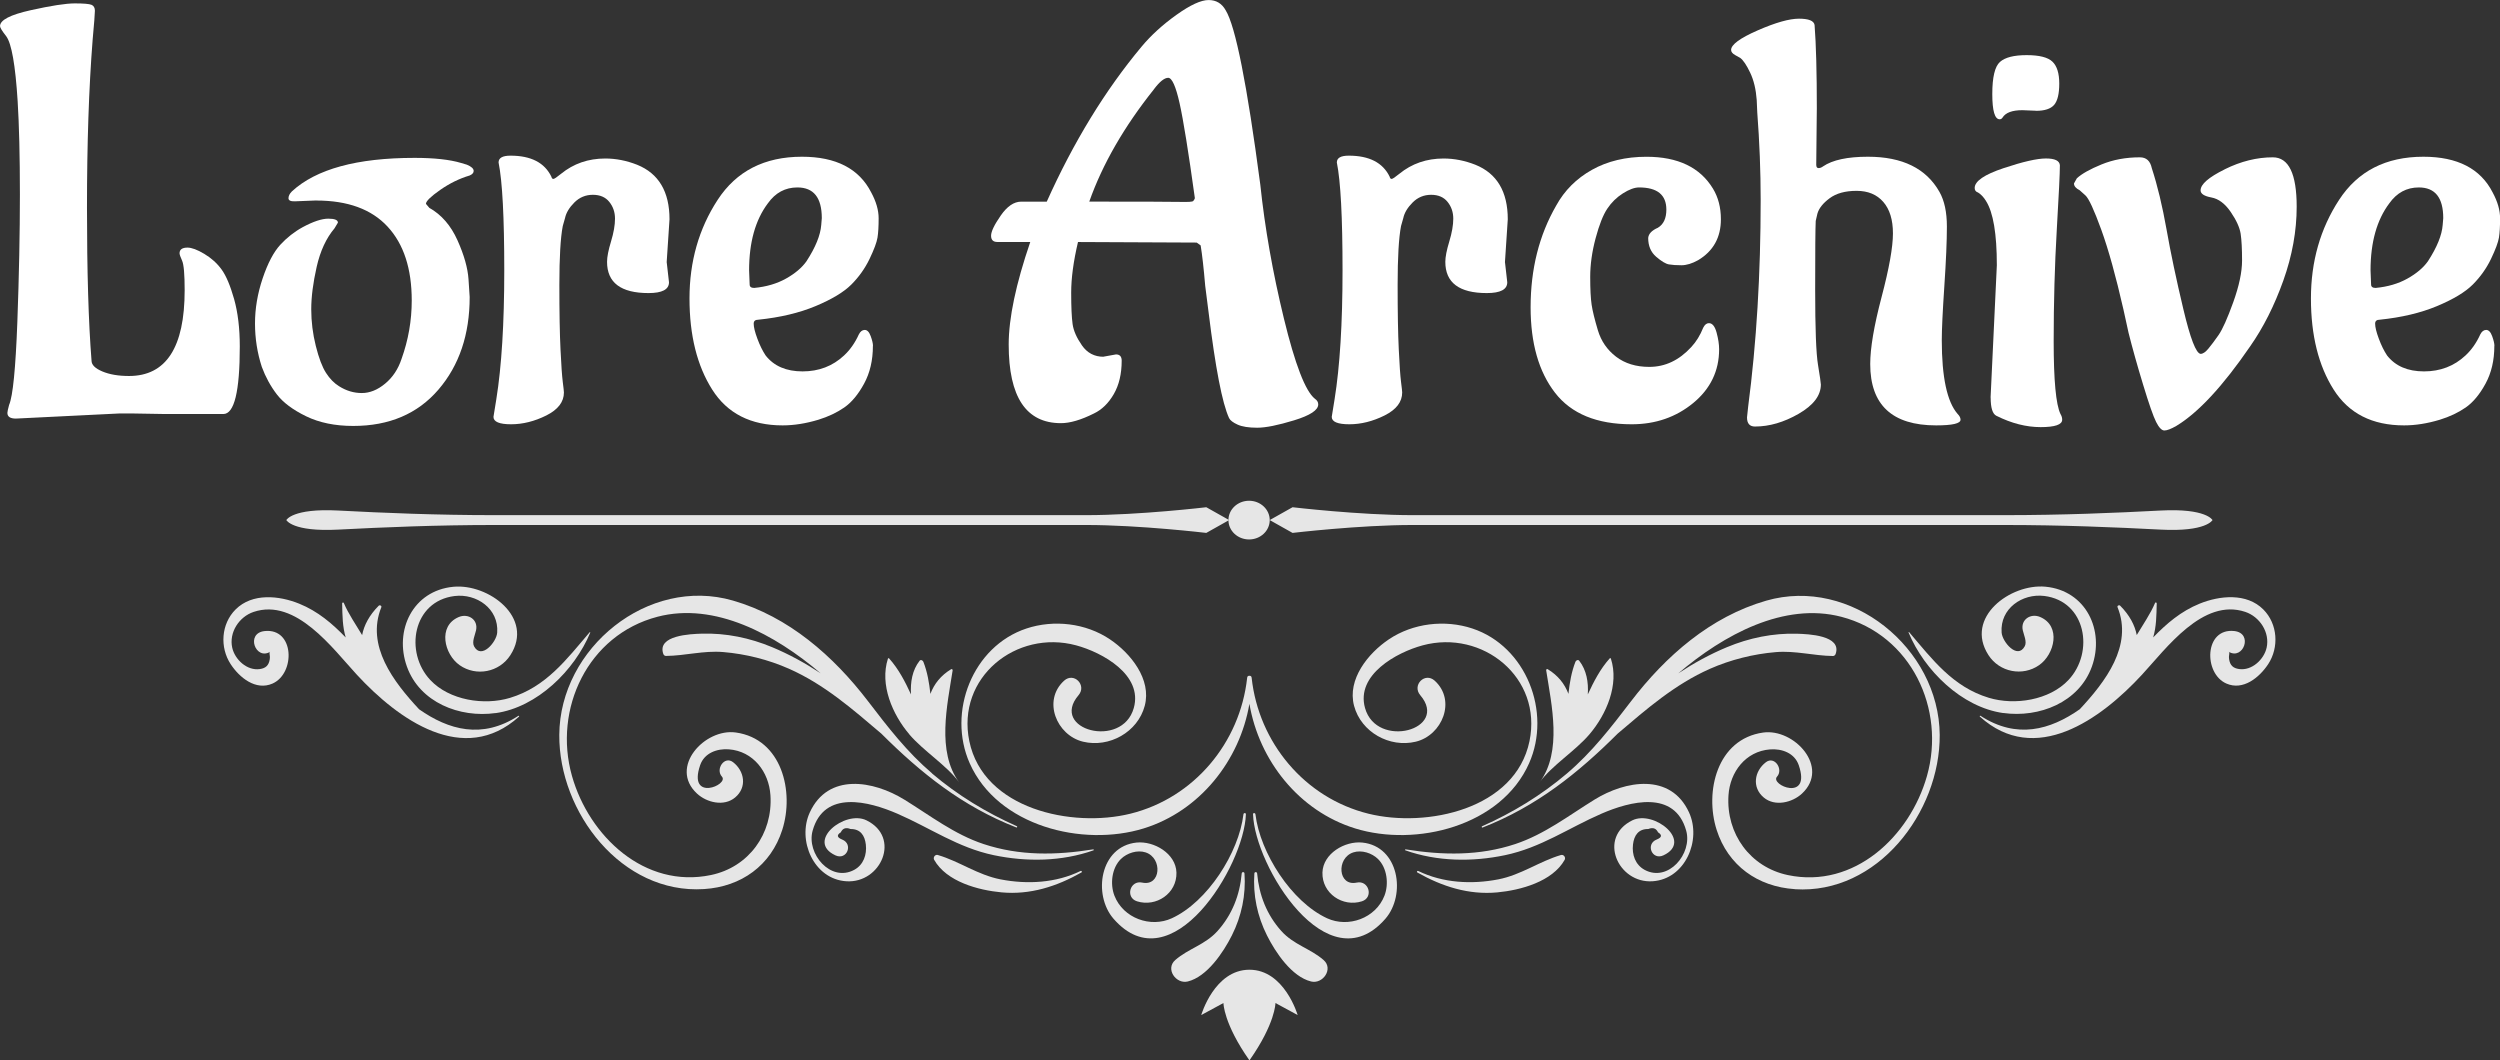 <svg xmlns="http://www.w3.org/2000/svg" viewBox="0 0 675.68 286.59"><rect x="0" y="0" width="675.68" height="286.59" fill="#333333" stroke="none"/><defs><style>.d{fill:#fff;}.e{fill:#e6e6e6;}</style></defs><g id="a"></g><g id="b"><g id="c"><g><path class="e" d="M244.43,216.12c6.99,4.32,13.51,9.39,21.4,12,9.74,3.23,19.6,3.05,29.62,1.44,.18-.03,.25,.21,.07,.27-8.59,3.03-18.06,3.15-26.93,1.3-9.67-2.02-17.16-7.35-26.05-11.21-7.74-3.36-19.81-6.51-22.91,4.59-1.74,6.22,4.87,14.02,11.23,10.59,2.53-1.36,3.46-4.11,3.15-6.85-.29-2.5-1.5-4.22-4.14-4.19-1.23-.5-2.11-.21-2.63,.89-1.15,.73-1.04,1.38,.34,1.94,3.13,1.22,1.3,5.74-1.81,4.28-8.08-3.78,2.59-12.32,8.41-9.46,9.4,4.61,3.94,17.09-5.46,16.47-8.84-.58-13.3-11.12-9.86-18.6,4.95-10.78,17.22-8.62,25.56-3.46Z"></path><path class="e" d="M133.94,192.72c-9.69,1.36-20.48-2.85-23.96-12.55-3.51-9.78,1.59-20.53,12.54-21.58,9.43-.91,21.98,8.3,15.42,18.48-2.98,4.63-9.24,5.84-13.71,2.71-4.18-2.93-5.99-10.57-.25-13.01,2.54-1.08,5.32,.68,4.68,3.6-.26,1.2-1.18,3.11-.53,4.32,1.98,3.67,6.07-1.18,6.25-3.71,.46-6.49-5.6-10.62-11.53-9.89-11.29,1.39-13.61,15.18-6.55,22.7,5.14,5.48,14.54,6.94,21.52,4.83,9.77-2.95,15.29-10.4,21.55-17.74,.06-.07,.19,0,.16,.09-4.25,10.23-14.34,20.19-25.6,21.77Z"></path><path class="e" d="M307.18,227.72c4.72-.48,10.63,2.97,10.78,8.1,.16,5.67-5.5,9.41-10.66,7.78-3.23-1.02-1.91-5.77,1.4-5.06,5.08,1.09,5.57-6.63,.93-8.16-2.26-.74-5.03,.17-6.68,1.78-2.48,2.43-2.97,6.77-1.75,9.92,2.38,6.11,9.78,8.73,15.49,6.11,9.66-4.43,18.14-17.71,19.38-28.12,.05-.41,.67-.43,.66,0-.45,13.95-20.13,46.18-35.76,28.26-5.67-6.5-3.7-19.59,6.22-20.61Z"></path><path class="e" d="M329.06,251.63c3.94-4.39,6.03-9.72,6.54-15.56,.04-.48,.72-.49,.75,0,.41,5.82-.79,11.53-3.41,16.75-2.31,4.6-6.72,11.18-11.93,12.45-3.17,.77-6.12-3.41-3.37-5.8,3.57-3.11,8.07-4.11,11.42-7.84Z"></path><path class="e" d="M113.27,191.7c7.97,5.59,17.03,8.15,26.83,1.77,.13-.09,.29,.11,.17,.22-14.96,13.5-32.64,.78-43.82-11.33-6.57-7.11-16.45-20.8-27.9-16.98-3.94,1.32-6.71,5.56-5.78,9.7,.71,3.16,3.99,6.26,7.46,5.75,1.58-.23,2.39-.98,2.66-2.56,.23-1.32-.33-1.83,.14-2.12-3.93,2.41-6.76-5.02-1.51-5.59,8.1-.87,8.37,11.44,2.13,14.19-4.53,1.99-8.93-1.62-11.3-5.23-2.99-4.55-2.6-10.88,1.32-14.8,4.52-4.52,11.77-3.76,17.2-1.56,5.05,2.05,8.94,5.38,12.56,9.13-.87-2.98-.88-5.78-.96-9.22,0-.22,.34-.34,.44-.12,1.26,2.99,3.27,5.85,4.96,8.7,.52-2.68,1.93-5.37,4.48-7.94,.28-.28,.87,0,.71,.41-4.21,10.41,3.3,20.16,10.21,27.58Z"></path><path class="e" d="M245.77,198.47c-4.57-5.36-8.05-13.43-5.79-20.45,.04-.13,.21-.19,.31-.08,2.6,2.9,4.33,6.28,5.93,9.75-.21-3.32,.34-6.57,2.32-9.1,.31-.4,.87-.1,1.02,.27,1.09,2.79,1.58,5.72,1.9,8.68,1-2.69,2.82-4.99,5.6-6.67,.23-.14,.45,.09,.41,.32-1.46,9.44-4.35,21.89,1.73,30.22-3.31-4.54-9.6-8.42-13.45-12.94Z"></path><path class="e" d="M253.49,231.09c5.86,1.73,10.75,5.38,16.93,6.58,7.23,1.4,14.97,.98,21.63-2.27,.27-.13,.5,.25,.24,.4-6.67,3.78-13.87,6.1-21.6,5.38-6.29-.58-14.88-2.89-18.21-8.79-.37-.66,.25-1.53,1.01-1.31Z"></path><path class="e" d="M251.91,209.05c6.91,5.87,14.65,10.58,22.92,14.25,.19,.09,.05,.42-.14,.34-14.64-5.73-25.86-14.76-36.52-25.39-7.79-6.62-15.45-13.32-24.96-17.52-5.55-2.45-11.71-4-17.76-4.5-5.3-.44-10.26,1-15.46,1.05-.35,0-.61-.24-.72-.55-1.76-5.07,7.49-5.38,10.39-5.47,6.54-.2,12.97,1.13,19,3.64,4.56,1.9,8.96,4.31,13.15,7.08-12.34-10.51-28.64-19.34-44.11-15.29-18.84,4.92-28.23,24.94-23.11,43.03,4.61,16.28,19.66,30.54,37.59,26.77,10.16-2.13,16.73-11.13,16.05-21.55-.41-6.33-4.64-11.92-11.25-12.42-3.17-.24-6.62,.98-7.75,4.29-3.42,10.03,7.91,5.31,5.88,3.08-1.79-1.96,.66-5.7,3.01-3.9,3.1,2.38,3.86,6.8,.56,9.55-3,2.51-7.67,1.39-10.32-1.08-7.64-7.11,2.12-17.67,10.51-16.49,12.47,1.75,15.85,15.99,12.56,26.3-3.08,9.66-11.11,15.38-21.13,16.02-22.28,1.44-39.28-20.77-39.14-41.69,.15-23.47,24.03-42.9,46.91-36.29,15.08,4.35,27.18,14.98,36.53,27.2,5.35,7,10.59,13.79,17.33,19.52Z"></path><path class="e" d="M337.69,262.09c9.47,0,13.03,12.25,13.03,12.25l-6-3.25s0,5.5-7.03,15.5c-7.03-10-7.03-15.5-7.03-15.5l-6,3.25s3.55-12.25,13.03-12.25Z"></path><path class="e" d="M366.26,223.9c-15.17-4.69-25.97-18.35-28.58-33.69-2.6,15.34-13.41,29-28.58,33.69-16.46,5.09-39.46-.6-47.01-17.6-6.15-13.85,.79-31.63,15.35-36.44,7.42-2.45,16.03-1.45,22.54,2.93,5.58,3.74,11.32,10.81,9.41,17.98-1.9,7.12-9.6,11.39-16.67,9.69-7.15-1.72-11.02-11.11-5.13-16.48,2.66-2.42,6.21,1.22,3.91,3.91-7.93,9.31,11.78,14.68,14.93,3.47,2.53-8.99-8.54-15.04-15.57-16.94-16.18-4.37-32.42,8.69-28.88,25.89,3.8,18.43,27.81,23.5,43.53,19.61,17.24-4.26,29.64-19.22,31.56-36.7,0-.42,.3-.6,.61-.58,.31-.02,.61,.16,.61,.58,1.91,17.48,14.32,32.44,31.56,36.7,15.72,3.89,39.73-1.19,43.53-19.61,3.54-17.2-12.7-30.26-28.88-25.89-7.03,1.9-18.09,7.95-15.57,16.94,3.15,11.21,22.86,5.84,14.93-3.47-2.3-2.7,1.25-6.33,3.91-3.91,5.89,5.37,2.02,14.76-5.13,16.48-7.07,1.7-14.77-2.57-16.67-9.69-1.91-7.18,3.83-14.24,9.41-17.98,6.51-4.37,15.12-5.38,22.54-2.93,14.56,4.81,21.5,22.6,15.35,36.44-7.55,17-30.55,22.69-47.01,17.6Z"></path><path class="e" d="M379.92,229.56c10.02,1.61,19.88,1.79,29.62-1.44,7.89-2.62,14.41-7.68,21.4-12,8.34-5.16,20.62-7.32,25.56,3.46,3.43,7.48-1.02,18.02-9.86,18.6-9.4,.62-14.86-11.86-5.46-16.47,5.81-2.85,16.48,5.68,8.41,9.46-3.1,1.45-4.94-3.07-1.81-4.28,1.38-.56,1.5-1.21,.34-1.94-.52-1.09-1.39-1.39-2.63-.89-2.64-.04-3.85,1.68-4.14,4.19-.32,2.73,.62,5.48,3.15,6.85,6.36,3.43,12.97-4.37,11.23-10.59-3.1-11.1-15.18-7.95-22.91-4.59-8.88,3.86-16.38,9.19-26.05,11.21-8.87,1.86-18.34,1.73-26.93-1.3-.17-.06-.1-.3,.07-.27Z"></path><path class="e" d="M541.43,192.72c-11.26-1.58-21.34-11.54-25.6-21.77-.04-.09,.1-.16,.16-.09,6.27,7.34,11.78,14.79,21.55,17.74,6.99,2.11,16.38,.66,21.52-4.83,7.05-7.52,4.74-21.31-6.55-22.7-5.94-.73-12,3.4-11.53,9.89,.18,2.52,4.27,7.38,6.25,3.71,.66-1.22-.27-3.12-.53-4.32-.64-2.91,2.15-4.68,4.68-3.6,5.75,2.44,3.93,10.09-.25,13.01-4.47,3.13-10.73,1.92-13.71-2.71-6.55-10.18,5.99-19.38,15.42-18.48,10.95,1.05,16.05,11.8,12.54,21.58-3.48,9.71-14.28,13.91-23.96,12.55Z"></path><path class="e" d="M613.02,179.51c-2.37,3.6-6.78,7.22-11.3,5.23-6.24-2.74-5.97-15.06,2.13-14.19,5.25,.57,2.42,8-1.51,5.59,.47,.28-.09,.8,.14,2.12,.27,1.58,1.08,2.33,2.66,2.56,3.47,.51,6.75-2.59,7.46-5.75,.93-4.13-1.84-8.38-5.78-9.7-11.44-3.82-21.33,9.87-27.9,16.98-11.18,12.11-28.86,24.84-43.82,11.33-.12-.11,.04-.31,.17-.22,9.8,6.38,18.86,3.82,26.83-1.77,6.91-7.42,14.43-17.18,10.21-27.58-.16-.41,.43-.69,.71-.41,2.55,2.57,3.96,5.26,4.48,7.94,1.69-2.85,3.7-5.71,4.96-8.7,.09-.22,.44-.1,.44,.12-.08,3.44-.09,6.24-.96,9.22,3.62-3.75,7.51-7.08,12.56-9.13,5.43-2.2,12.69-2.95,17.2,1.56,3.92,3.92,4.3,10.26,1.32,14.8Z"></path><path class="e" d="M338.65,220.07c-.01-.43,.61-.41,.66,0,1.24,10.4,9.72,23.68,19.38,28.12,5.72,2.62,13.12,0,15.49-6.11,1.22-3.15,.73-7.49-1.75-9.92-1.64-1.61-4.42-2.52-6.68-1.78-4.64,1.53-4.15,9.25,.93,8.16,3.3-.71,4.63,4.04,1.4,5.06-5.16,1.64-10.82-2.11-10.66-7.78,.15-5.13,6.06-8.58,10.78-8.1,9.91,1.01,11.89,14.1,6.22,20.61-15.63,17.93-35.32-14.3-35.76-28.26Z"></path><path class="e" d="M342.43,252.82c-2.62-5.22-3.82-10.93-3.41-16.75,.03-.49,.71-.48,.75,0,.52,5.84,2.6,11.17,6.54,15.56,3.35,3.73,7.85,4.73,11.42,7.84,2.74,2.39-.21,6.57-3.37,5.8-5.22-1.27-9.63-7.85-11.93-12.45Z"></path><path class="e" d="M416.16,211.4c6.09-8.34,3.2-20.79,1.73-30.22-.04-.23,.18-.46,.41-.32,2.78,1.68,4.6,3.98,5.6,6.67,.33-2.96,.81-5.89,1.9-8.68,.15-.37,.71-.67,1.02-.27,1.98,2.54,2.53,5.79,2.32,9.1,1.61-3.47,3.34-6.85,5.93-9.75,.1-.11,.27-.04,.31,.08,2.27,7.02-1.22,15.09-5.79,20.45-3.85,4.52-10.13,8.4-13.45,12.94Z"></path><path class="e" d="M383.31,235.4c6.66,3.25,14.4,3.67,21.63,2.27,6.18-1.2,11.07-4.85,16.93-6.58,.76-.22,1.38,.65,1.01,1.31-3.33,5.89-11.92,8.2-18.21,8.79-7.73,.72-14.93-1.6-21.6-5.38-.27-.15-.03-.54,.24-.4Z"></path><path class="e" d="M485.09,240.31c-10.02-.65-18.05-6.37-21.13-16.02-3.29-10.32,.1-24.55,12.56-26.3,8.38-1.18,18.14,9.39,10.51,16.49-2.65,2.46-7.32,3.58-10.32,1.08-3.3-2.75-2.55-7.17,.56-9.55,2.35-1.8,4.8,1.94,3.01,3.9-2.04,2.24,9.3,6.95,5.88-3.08-1.13-3.32-4.58-4.53-7.75-4.29-6.61,.5-10.85,6.09-11.25,12.42-.67,10.42,5.9,19.41,16.05,21.55,17.93,3.77,32.98-10.5,37.59-26.77,5.13-18.09-4.26-38.1-23.11-43.03-15.47-4.04-31.77,4.79-44.11,15.29,4.19-2.77,8.58-5.18,13.15-7.08,6.02-2.51,12.45-3.84,19-3.64,2.9,.09,12.15,.41,10.39,5.47-.11,.31-.38,.55-.72,.55-5.21-.06-10.17-1.5-15.46-1.05-6.05,.51-12.21,2.05-17.76,4.5-9.51,4.2-17.18,10.9-24.96,17.52-10.66,10.63-21.88,19.66-36.52,25.39-.2,.08-.34-.26-.14-.34,8.28-3.67,16.01-8.38,22.92-14.25,6.75-5.73,11.98-12.52,17.33-19.52,9.35-12.22,21.45-22.85,36.53-27.2,22.87-6.6,46.75,12.83,46.91,36.29,.13,20.92-16.87,43.13-39.14,41.69Z"></path></g><g><path class="e" d="M326.03,137.09s-18.08,2.14-32.47,2.14H133.69c-15.62,0-30-.6-42.33-1.25-12.33-.64-13.97,2.58-13.97,2.58,0,0,1.64,3.22,13.97,2.58,12.33-.64,26.71-1.25,42.33-1.25h159.87c14.38,0,32.47,2.14,32.47,2.14l6.17-3.47-6.17-3.47Z"></path><path class="e" d="M349.34,137.09s18.08,2.14,32.47,2.14h159.87c15.62,0,30-.6,42.33-1.25,12.33-.64,13.97,2.58,13.97,2.58,0,0-1.64,3.22-13.97,2.58-12.33-.64-26.71-1.25-42.33-1.25h-159.87c-14.38,0-32.47,2.14-32.47,2.14l-6.17-3.47,6.17-3.47Z"></path><path class="e" d="M343.17,140.57c0,2.89-2.5,5.23-5.58,5.23s-5.58-2.34-5.58-5.23,2.5-5.23,5.58-5.23,5.58,2.34,5.58,5.23Z"></path></g><g><path class="d" d="M44.67,111.9l-8.75-.15h-3.68l-27.94,1.38c-1.54,0-2.3-.51-2.3-1.54,0-.31,.15-1.02,.46-2.15,1.02-2.35,1.76-9.82,2.23-22.41,.46-12.59,.69-24.07,.69-34.46s-.21-18.8-.61-25.25c-.61-9.72-1.64-15.55-3.07-17.5-1.13-1.43-1.69-2.35-1.69-2.76,0-1.64,2.76-3.07,8.29-4.3,5.53-1.23,9.49-1.84,11.9-1.84s3.91,.13,4.53,.38c.61,.26,.92,.79,.92,1.61s-.21,3.43-.61,7.83c-1.02,13-1.53,28.12-1.53,45.36s.41,31.03,1.23,41.37c0,1.13,.97,2.1,2.92,2.92,1.94,.82,4.35,1.23,7.21,1.23,10.03,0,15.04-7.73,15.04-23.18,0-4.3-.23-6.96-.69-7.98-.46-1.02-.69-1.69-.69-2,0-1.02,.71-1.54,2.15-1.54,1.12,0,2.63,.56,4.53,1.69,1.89,1.13,3.45,2.53,4.68,4.22,1.23,1.69,2.35,4.35,3.38,7.98,1.02,3.63,1.54,7.91,1.54,12.82,0,12.18-1.48,18.27-4.45,18.27h-15.66Z"></path><path class="d" d="M85.5,54.18c-2.66,.1-4.58,.18-5.76,.23-1.18,.05-1.77-.23-1.77-.84s.31-1.23,.92-1.84c6.55-6.04,17.6-9.06,33.16-9.06,5.32,0,9.52,.46,12.59,1.38l1.54,.46c1.23,.51,1.84,1.07,1.84,1.69,0,.51-.36,.92-1.08,1.23-2.76,.82-5.42,2.12-7.98,3.91-2.56,1.79-3.84,3.05-3.84,3.76l.92,1.08c3.27,1.84,5.81,4.76,7.6,8.75,1.79,3.99,2.79,7.52,2.99,10.59l.31,4.76c0,10.13-2.82,18.47-8.44,25.02-5.63,6.55-13.3,9.82-23.02,9.82-4.91,0-9.16-.87-12.74-2.61-3.58-1.74-6.22-3.71-7.91-5.91-1.69-2.2-3.05-4.68-4.07-7.44-1.23-3.79-1.84-7.7-1.84-11.74s.69-8.11,2.07-12.2c1.38-4.09,2.97-7.11,4.76-9.06,1.79-1.94,3.81-3.53,6.06-4.76,2.86-1.54,5.17-2.3,6.91-2.3s2.61,.36,2.61,1.07l-.92,1.54c-2.25,2.66-3.86,6.14-4.83,10.44-.97,4.3-1.46,8.11-1.46,11.44s.41,6.63,1.23,9.9c.82,3.28,1.74,5.71,2.76,7.29,1.02,1.59,2.2,2.79,3.53,3.61,1.94,1.23,3.99,1.84,6.14,1.84s4.25-.84,6.29-2.53c2.05-1.69,3.53-3.91,4.45-6.68,1.84-5.12,2.76-10.38,2.76-15.81,0-8.6-2.17-15.25-6.52-19.95-4.35-4.71-10.77-7.06-19.26-7.06Z"></path><path class="d" d="M180.2,70.92l.61,5.37c0,1.95-1.84,2.92-5.53,2.92-7.47,0-11.21-2.81-11.21-8.44,0-1.33,.36-3.17,1.08-5.53,.71-2.35,1.07-4.4,1.07-6.14s-.51-3.25-1.54-4.53c-1.02-1.28-2.51-1.92-4.45-1.92s-3.61,.69-4.99,2.07c-1.38,1.38-2.23,2.79-2.53,4.22l-.61,2.15c-.61,3.17-.92,8.47-.92,15.89s.1,13.25,.31,17.5c.2,4.25,.41,7.16,.61,8.75,.2,1.59,.31,2.53,.31,2.84,0,2.56-1.59,4.63-4.76,6.22-3.17,1.58-6.35,2.38-9.52,2.38s-4.76-.67-4.76-2l.77-4.76c1.43-8.9,2.15-20.52,2.15-34.84s-.51-24.05-1.54-29.16c0-1.23,1.07-1.84,3.22-1.84,5.53,0,9.21,1.89,11.05,5.68,.1,.41,.28,.61,.54,.61s.94-.46,2.07-1.38c3.38-2.76,7.37-4.14,11.97-4.14,2.86,0,5.73,.56,8.6,1.69,5.83,2.36,8.75,7.27,8.75,14.74l-.77,11.67Z"></path><path class="d" d="M235.92,93.48c0,3.89-.79,7.29-2.38,10.21-1.59,2.92-3.38,5.07-5.37,6.45-2,1.38-4.32,2.48-6.98,3.3-3.38,1.02-6.6,1.53-9.67,1.53-8.6,0-14.94-3.22-19.03-9.67-4.09-6.45-6.14-14.66-6.14-24.64s2.53-18.85,7.6-26.63c5.07-7.78,12.66-11.67,22.79-11.67,9.21,0,15.45,3.22,18.73,9.67,1.33,2.46,2,4.78,2,6.98s-.1,3.94-.31,5.22c-.21,1.28-.92,3.2-2.15,5.76-1.23,2.56-2.87,4.86-4.91,6.91-2.05,2.05-5.27,3.99-9.67,5.83-4.4,1.84-9.57,3.07-15.5,3.68-.82,0-1.23,.36-1.23,1.07,0,.92,.33,2.28,1,4.07,.66,1.79,1.41,3.3,2.23,4.53,2.25,2.87,5.58,4.3,9.98,4.3s8.14-1.43,11.21-4.3c1.64-1.53,2.97-3.43,3.99-5.68,.41-.82,.95-1.23,1.61-1.23s1.2,.56,1.61,1.69c.41,1.13,.61,2,.61,2.61Zm-33.46-20.42l.15,3.84c0,.61,.41,.92,1.23,.92,3.27-.31,6.14-1.15,8.6-2.53,2.46-1.38,4.3-2.94,5.53-4.68,2.46-3.79,3.78-7.06,3.99-9.82l.15-1.84c0-5.53-2.2-8.29-6.6-8.29-3.28,0-5.94,1.43-7.98,4.3-3.38,4.5-5.07,10.54-5.07,18.11Z"></path><path class="d" d="M298.24,96.4l3.38-.61c1.02,0,1.54,.56,1.54,1.69,0,3.58-.72,6.6-2.15,9.06-1.43,2.46-3.22,4.2-5.37,5.22-3.48,1.74-6.45,2.61-8.9,2.61-4.71,0-8.24-1.77-10.59-5.3-2.35-3.53-3.53-8.85-3.53-15.96s1.94-16.35,5.83-27.71h-8.9c-1.13,0-1.69-.56-1.69-1.69s.87-2.94,2.61-5.45c1.74-2.51,3.58-3.76,5.53-3.76h6.91c7.26-16.17,15.81-30.14,25.63-41.9,2.56-3.07,5.7-5.93,9.44-8.6,3.73-2.66,6.62-3.99,8.67-3.99s3.58,.92,4.61,2.76c2.66,4.3,5.78,20.01,9.36,47.12,1.23,11.67,3.35,23.72,6.37,36.15,3.02,12.43,5.81,19.67,8.37,21.72,.61,.41,.92,.92,.92,1.54,0,1.54-2.18,2.97-6.52,4.3-4.35,1.33-7.67,2-9.98,2s-4.07-.28-5.3-.84c-1.23-.56-2-1.15-2.3-1.77-1.84-3.99-3.68-13.51-5.53-28.55l-.92-7.21c-.41-4.81-.82-8.44-1.23-10.9l-1.07-.77-32.08-.15c-1.23,5.22-1.84,9.77-1.84,13.66s.13,6.73,.38,8.52c.25,1.79,1.1,3.71,2.53,5.76,1.43,2.05,3.38,3.07,5.83,3.07Zm13.66-72.3c-8.08,10.13-13.92,20.26-17.5,30.39h.15c14.22,0,22.38,.03,24.48,.08,2.1,.05,3.25-.02,3.45-.23,.2-.2,.36-.46,.46-.77-1.74-12.59-3.12-21.16-4.14-25.71-1.02-4.55-2.05-6.83-3.07-6.83s-2.3,1.02-3.84,3.07Z"></path><path class="d" d="M406.76,70.92l.61,5.37c0,1.95-1.84,2.92-5.53,2.92-7.47,0-11.21-2.81-11.21-8.44,0-1.33,.36-3.17,1.08-5.53,.71-2.35,1.07-4.4,1.07-6.14s-.51-3.25-1.54-4.53c-1.02-1.28-2.51-1.92-4.45-1.92s-3.61,.69-4.99,2.07c-1.38,1.38-2.23,2.79-2.53,4.22l-.61,2.15c-.61,3.17-.92,8.47-.92,15.89s.1,13.25,.31,17.5c.2,4.25,.41,7.16,.61,8.75,.2,1.59,.31,2.53,.31,2.84,0,2.56-1.59,4.63-4.76,6.22-3.17,1.58-6.35,2.38-9.52,2.38s-4.76-.67-4.76-2l.77-4.76c1.43-8.9,2.15-20.52,2.15-34.84s-.51-24.05-1.54-29.16c0-1.23,1.07-1.84,3.22-1.84,5.53,0,9.21,1.89,11.05,5.68,.1,.41,.28,.61,.54,.61s.94-.46,2.07-1.38c3.38-2.76,7.37-4.14,11.97-4.14,2.86,0,5.73,.56,8.6,1.69,5.83,2.36,8.75,7.27,8.75,14.74l-.77,11.67Z"></path><path class="d" d="M464.63,94.4c0,5.83-2.33,10.67-6.98,14.51-4.66,3.84-10.21,5.76-16.65,5.76-9.42,0-16.32-2.84-20.72-8.52-4.4-5.68-6.6-13.38-6.6-23.1,0-10.33,2.3-19.49,6.91-27.48,2.25-4.09,5.47-7.32,9.67-9.67,4.19-2.35,9.11-3.53,14.74-3.53,8.49,0,14.48,2.87,17.96,8.6,1.43,2.35,2.15,5.12,2.15,8.29,0,4.91-2.05,8.6-6.14,11.05-1.64,.92-3.15,1.38-4.53,1.38s-2.51-.08-3.38-.23c-.87-.15-2.02-.84-3.45-2.07-1.43-1.23-2.15-2.92-2.15-5.07,.1-1.12,.97-2.05,2.61-2.76,1.54-.92,2.3-2.56,2.3-4.91,0-3.99-2.46-5.99-7.37-5.99-1.23,0-2.69,.54-4.38,1.61-1.69,1.07-3.1,2.46-4.22,4.14-1.13,1.69-2.18,4.35-3.15,7.98-.97,3.63-1.46,7.11-1.46,10.44s.13,5.83,.38,7.52c.25,1.69,.82,3.99,1.69,6.91,.87,2.92,2.51,5.3,4.91,7.14,2.4,1.84,5.4,2.76,8.98,2.76,4.3,0,8.08-1.79,11.36-5.37,1.33-1.43,2.4-3.17,3.22-5.22,.41-.82,.92-1.23,1.54-1.23,.92,0,1.61,.84,2.07,2.53,.46,1.69,.69,3.2,.69,4.53Z"></path><path class="d" d="M491.03,29.62l-.15,14.89c0,.61,.2,.92,.61,.92s.82-.15,1.23-.46c2.56-1.74,6.6-2.61,12.13-2.61,9.31,0,15.76,3.17,19.34,9.52,1.33,2.35,2,5.47,2,9.36s-.23,9.26-.69,16.12c-.46,6.86-.69,11.72-.69,14.58,0,10.03,1.43,16.68,4.3,19.96,.51,.51,.77,1.02,.77,1.54,0,1.02-2.2,1.53-6.6,1.53-11.87,0-17.81-5.53-17.81-16.58,0-4.3,1.02-10.33,3.07-18.11,2.05-7.78,3.07-13.51,3.07-17.19s-.87-6.52-2.61-8.52c-1.74-2-4.14-2.99-7.21-2.99s-5.5,.67-7.29,2c-1.79,1.33-2.89,2.71-3.3,4.14l-.46,2c-.1,1.95-.15,8.13-.15,18.57s.25,17.22,.77,20.34c.51,3.12,.77,4.89,.77,5.29,0,2.97-2,5.6-5.99,7.91-3.99,2.3-7.93,3.45-11.82,3.45-1.43,0-2.15-.82-2.15-2.46l.31-2.92c2.25-17.19,3.38-35.81,3.38-55.87,0-7.78-.31-15.66-.92-23.64l-.15-3.38c-.21-2.86-.79-5.32-1.77-7.37-.97-2.05-1.87-3.38-2.69-3.99l-1.38-.77c-.72-.41-1.08-.87-1.08-1.38,0-1.43,2.4-3.2,7.21-5.3,4.81-2.1,8.52-3.15,11.13-3.15s4.02,.56,4.22,1.69c.41,5.22,.61,12.84,.61,22.87Z"></path><path class="d" d="M538,107.45l1.69-35.76c0-8.49-.97-14.28-2.92-17.35-.61-1.02-1.33-1.79-2.15-2.3-.61-.2-.92-.61-.92-1.23,0-1.84,2.61-3.63,7.83-5.37,5.22-1.74,9.03-2.61,11.44-2.61s3.66,.61,3.76,1.84c0,2.05-.28,7.85-.84,17.42-.56,9.57-.84,19.62-.84,30.16s.61,17.09,1.84,19.65c.31,.51,.46,1.02,.46,1.54,0,1.33-1.95,2-5.83,2s-7.88-1.02-11.97-3.07c-1.02-.51-1.53-2.15-1.53-4.91Zm12.28-77.52l-3.68-.15c-2.76,0-4.55,.67-5.37,2-.21,.31-.46,.46-.77,.46-1.33,0-2-2.28-2-6.83s.69-7.44,2.07-8.67c1.38-1.23,3.78-1.84,7.21-1.84s5.76,.59,6.98,1.77c1.23,1.18,1.84,3.15,1.84,5.91s-.46,4.68-1.38,5.76c-.92,1.07-2.56,1.61-4.91,1.61Z"></path><path class="d" d="M601.31,45.74c4.35-2.15,8.67-3.22,12.97-3.22s6.45,4.45,6.45,13.35c0,6.55-1.2,13.2-3.61,19.96-2.41,6.75-5.4,12.69-8.98,17.8-7.37,10.75-14.02,17.91-19.95,21.49-1.43,.82-2.51,1.23-3.22,1.23s-1.46-.77-2.23-2.3c-.77-1.53-1.95-4.91-3.53-10.13-1.59-5.22-2.89-9.87-3.92-13.97l-1.38-6.29c-2.05-9-4.04-16.19-5.99-21.57-1.95-5.37-3.38-8.47-4.3-9.29l-1.54-1.38c-1.02-.51-1.54-1.12-1.54-1.84l.77-1.38c1.33-1.23,3.55-2.48,6.68-3.76,3.12-1.28,6.57-1.92,10.36-1.92,1.74,0,2.81,.97,3.22,2.92,1.54,4.71,2.86,10.23,3.99,16.58,1.12,6.35,2.63,13.51,4.53,21.49,1.89,7.98,3.45,12.03,4.68,12.13,.61,0,1.3-.46,2.07-1.38s1.69-2.15,2.76-3.68c1.08-1.54,2.4-4.5,3.99-8.9,1.58-4.4,2.38-8.16,2.38-11.28s-.13-5.53-.38-7.21c-.26-1.69-1.15-3.66-2.69-5.91-1.54-2.25-3.28-3.55-5.22-3.91-1.95-.36-2.92-1-2.92-1.92,0-1.64,2.17-3.53,6.52-5.68Z"></path><path class="d" d="M674.15,93.48c0,3.89-.79,7.29-2.38,10.21-1.59,2.92-3.38,5.07-5.37,6.45-2,1.38-4.32,2.48-6.98,3.3-3.38,1.02-6.6,1.53-9.67,1.53-8.6,0-14.94-3.22-19.03-9.67-4.09-6.45-6.14-14.66-6.14-24.64s2.53-18.85,7.6-26.63c5.07-7.78,12.66-11.67,22.79-11.67,9.21,0,15.45,3.22,18.73,9.67,1.33,2.46,2,4.78,2,6.98s-.1,3.94-.31,5.22c-.21,1.28-.92,3.2-2.15,5.76-1.23,2.56-2.87,4.86-4.91,6.91-2.05,2.05-5.27,3.99-9.67,5.83-4.4,1.84-9.57,3.07-15.5,3.68-.82,0-1.23,.36-1.23,1.07,0,.92,.33,2.28,1,4.07,.66,1.79,1.41,3.3,2.23,4.53,2.25,2.87,5.58,4.3,9.98,4.3s8.14-1.43,11.21-4.3c1.64-1.53,2.97-3.43,3.99-5.68,.41-.82,.95-1.23,1.61-1.23s1.2,.56,1.61,1.69c.41,1.13,.61,2,.61,2.61Zm-33.46-20.42l.15,3.84c0,.61,.41,.92,1.23,.92,3.27-.31,6.14-1.15,8.6-2.53,2.46-1.38,4.3-2.94,5.53-4.68,2.46-3.79,3.78-7.06,3.99-9.82l.15-1.84c0-5.53-2.2-8.29-6.6-8.29-3.28,0-5.94,1.43-7.98,4.3-3.38,4.5-5.07,10.54-5.07,18.11Z"></path></g></g></g></svg>